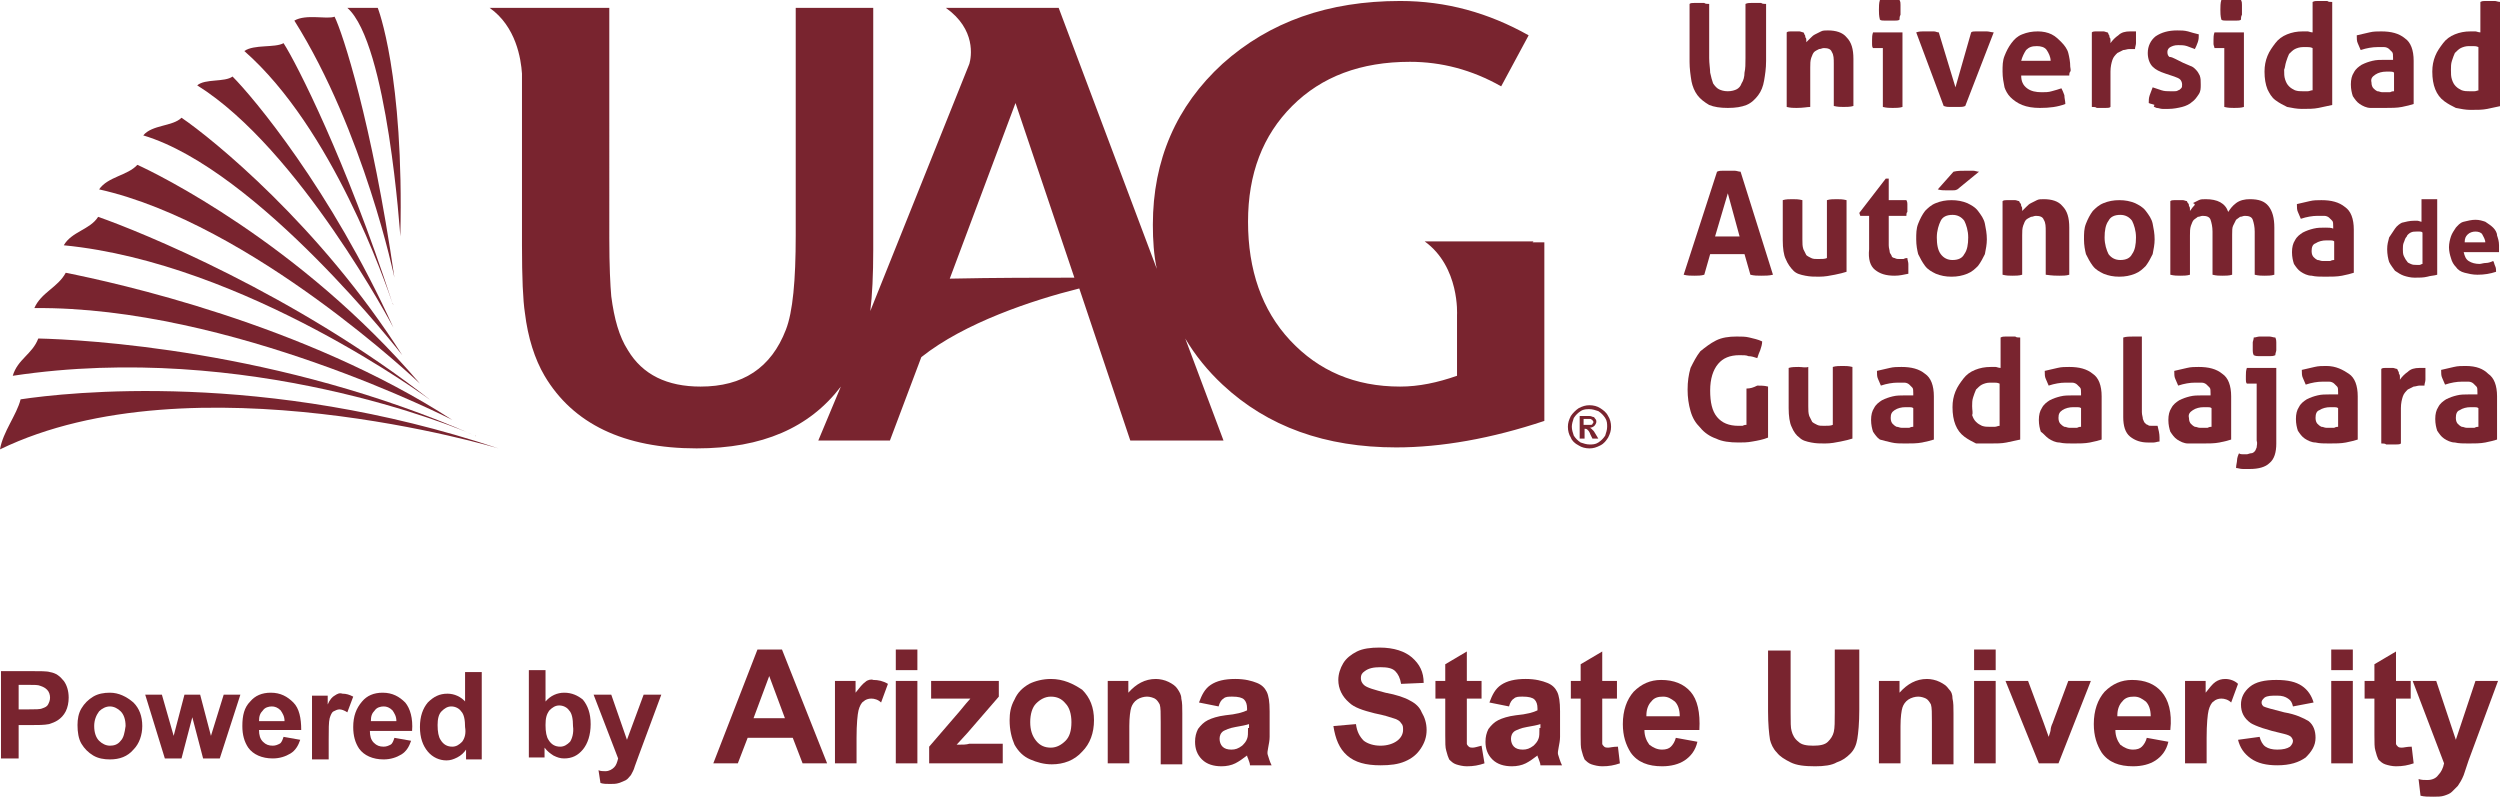 <?xml version="1.0" encoding="utf-8"?>
<!-- Generator: Adobe Illustrator 24.0.0, SVG Export Plug-In . SVG Version: 6.00 Build 0)  -->
<svg version="1.1" id="Capa_1" xmlns="http://www.w3.org/2000/svg" xmlns:xlink="http://www.w3.org/1999/xlink" x="0px" y="0px"
	 viewBox="0 0 254.8 81.2" style="enable-background:new 0 0 254.8 81.2;" xml:space="preserve">
<style type="text/css">
	.st0{fill:#79242F;}
</style>
<g>
	<path class="st0" d="M173,9.7c0.3,0.4,0.7,0.7,1.2,1c0.5,0.2,1.1,0.3,1.9,0.3c0.8,0,1.4-0.1,1.9-0.3c0.5-0.2,0.9-0.6,1.2-1
		c0.3-0.4,0.5-0.9,0.6-1.5c0.1-0.6,0.2-1.2,0.2-2V0.4c-0.2,0-0.4,0-0.5-0.1c-0.2,0-0.4,0-0.5,0c-0.2,0-0.3,0-0.5,0
		c-0.2,0-0.4,0-0.6,0.1v5.5c0,0.6,0,1.1-0.1,1.5c0,0.4-0.1,0.8-0.3,1.1c-0.1,0.3-0.3,0.5-0.5,0.6c-0.2,0.1-0.5,0.2-0.9,0.2
		c-0.4,0-0.7-0.1-0.9-0.2c-0.2-0.1-0.4-0.3-0.6-0.6c-0.1-0.3-0.2-0.6-0.3-1.1c0-0.4-0.1-0.9-0.1-1.5V0.4c-0.2,0-0.4,0-0.5-0.1
		c-0.2,0-0.3,0-0.5,0c-0.2,0-0.4,0-0.5,0c-0.2,0-0.4,0-0.5,0.1v5.9c0,0.7,0.1,1.4,0.2,2C172.5,8.8,172.7,9.3,173,9.7z"/>
	<path class="st0" d="M184.5,10.9v-4c0-0.4,0-0.7,0.1-1c0.1-0.3,0.2-0.5,0.3-0.6c0.1-0.1,0.3-0.2,0.5-0.3c0.2,0,0.3-0.1,0.5-0.1
		c0.4,0,0.7,0.1,0.8,0.4c0.2,0.3,0.2,0.7,0.2,1.2v4.3c0.4,0.1,0.7,0.1,1,0.1c0.3,0,0.7,0,1-0.1V6c0-1-0.2-1.7-0.7-2.2
		c-0.4-0.5-1.1-0.7-1.9-0.7c-0.3,0-0.5,0-0.7,0.1c-0.2,0.1-0.4,0.2-0.6,0.3c-0.2,0.1-0.3,0.2-0.5,0.4c-0.1,0.1-0.3,0.3-0.4,0.4
		c0-0.1,0-0.2,0-0.2c0-0.1,0-0.2-0.1-0.3c0-0.1,0-0.2-0.1-0.3c0-0.1-0.1-0.2-0.1-0.2c-0.1,0-0.3-0.1-0.4-0.1c-0.1,0-0.3,0-0.4,0
		s-0.3,0-0.5,0c-0.1,0-0.3,0-0.4,0.1v7.6c0.4,0.1,0.7,0.1,1,0.1C183.8,11,184.2,10.9,184.5,10.9z"/>
	<path class="st0" d="M192.1,2.1c0.2,0,0.4,0,0.5,0c0.2,0,0.3,0,0.5,0c0.2,0,0.4,0,0.5-0.1c0-0.2,0-0.3,0.1-0.5c0-0.2,0-0.3,0-0.5
		c0-0.2,0-0.3,0-0.5c0-0.2,0-0.3-0.1-0.5c-0.2,0-0.3-0.1-0.5-0.1c-0.2,0-0.4,0-0.5,0c-0.2,0-0.3,0-0.5,0c-0.2,0-0.4,0-0.5,0.1
		c-0.1,0.3-0.1,0.7-0.1,1c0,0.3,0,0.6,0.1,1C191.7,2.1,191.9,2.1,192.1,2.1z"/>
	<path class="st0" d="M190.9,4.9h1v6c0.4,0.1,0.7,0.1,1,0.1c0.3,0,0.7,0,1-0.1V3.3h-3c-0.1,0.3-0.1,0.5-0.1,0.8c0,0.1,0,0.3,0,0.4
		C190.8,4.6,190.8,4.8,190.9,4.9z"/>
	<path class="st0" d="M198.7,10.9c0.2,0,0.4,0,0.5,0c0.1,0,0.3,0,0.5,0c0.2,0,0.4,0,0.6-0.1l2.9-7.5c-0.2,0-0.5-0.1-0.7-0.1
		c-0.2,0-0.4,0-0.5,0c-0.2,0-0.4,0-0.6,0c-0.2,0-0.4,0-0.5,0.1l-1.6,5.6l-1.7-5.6c-0.2,0-0.3-0.1-0.5-0.1c-0.2,0-0.4,0-0.6,0
		c-0.1,0-0.3,0-0.5,0c-0.2,0-0.4,0-0.7,0.1l2.8,7.5C198.4,10.9,198.5,10.9,198.7,10.9z"/>
	<path class="st0" d="M204.9,9.9c0.3,0.3,0.7,0.6,1.2,0.8c0.5,0.2,1.1,0.3,1.8,0.3c1,0,1.8-0.1,2.6-0.4c0-0.3-0.1-0.6-0.1-0.9
		c-0.1-0.3-0.2-0.5-0.3-0.7c-0.3,0.1-0.6,0.2-1,0.3c-0.3,0.1-0.7,0.1-1,0.1c-0.6,0-1.1-0.1-1.5-0.4c-0.4-0.3-0.6-0.7-0.6-1.3h4.9
		c0-0.1,0-0.3,0.1-0.4s0-0.4,0-0.5c0-0.5-0.1-1-0.2-1.4c-0.1-0.4-0.4-0.8-0.7-1.1c-0.3-0.3-0.6-0.6-1-0.8c-0.4-0.2-0.9-0.3-1.4-0.3
		c-0.6,0-1.1,0.1-1.6,0.3c-0.5,0.2-0.8,0.5-1.1,0.9c-0.3,0.4-0.5,0.8-0.7,1.3c-0.2,0.5-0.2,1-0.2,1.6c0,0.6,0.1,1.1,0.2,1.6
		C204.4,9.2,204.6,9.6,204.9,9.9z M206.5,5.1c0.3-0.3,0.6-0.4,1.1-0.4c0.4,0,0.8,0.1,1,0.4c0.2,0.3,0.4,0.7,0.4,1.1h-3
		C206.1,5.8,206.3,5.4,206.5,5.1z"/>
	<path class="st0" d="M214.1,11c0.2,0,0.3,0,0.5,0c0.2,0,0.4,0,0.5-0.1V7.3c0-0.5,0.1-0.9,0.2-1.2c0.1-0.3,0.3-0.5,0.5-0.7
		c0.2-0.1,0.4-0.2,0.6-0.3c0.2,0,0.4-0.1,0.6-0.1c0,0,0.1,0,0.2,0c0.1,0,0.3,0,0.4,0c0-0.2,0.1-0.4,0.1-0.6s0-0.4,0-0.5
		c0-0.1,0-0.3,0-0.4s0-0.2,0-0.3c-0.1,0-0.2,0-0.3,0c-0.1,0-0.2,0-0.3,0c-0.5,0-0.9,0.1-1.2,0.4c-0.3,0.2-0.6,0.5-0.8,0.8
		c0-0.1,0-0.2,0-0.3c0-0.1,0-0.2-0.1-0.3c0-0.1,0-0.2-0.1-0.3c0-0.1-0.1-0.2-0.1-0.2c-0.1,0-0.3-0.1-0.4-0.1c-0.1,0-0.3,0-0.4,0
		c-0.2,0-0.3,0-0.4,0c-0.1,0-0.3,0-0.4,0.1v7.6c0.2,0,0.4,0,0.5,0.1C213.7,11,213.9,11,214.1,11z"/>
	<path class="st0" d="M219.8,11c0.2,0,0.4,0.1,0.6,0.1c0.2,0,0.4,0,0.6,0c0.5,0,1-0.1,1.4-0.2c0.4-0.1,0.8-0.3,1-0.5
		c0.3-0.2,0.5-0.5,0.7-0.8c0.2-0.3,0.2-0.6,0.2-1c0-0.4,0-0.6-0.1-0.9c-0.1-0.2-0.2-0.4-0.4-0.6c-0.2-0.2-0.3-0.3-0.6-0.4
		c-0.2-0.1-0.5-0.2-0.7-0.3L221.7,6c-0.2-0.1-0.4-0.2-0.6-0.2c-0.1-0.1-0.2-0.2-0.2-0.5c0-0.2,0.1-0.4,0.3-0.5
		c0.2-0.1,0.4-0.2,0.8-0.2c0.3,0,0.6,0,0.9,0.1c0.3,0.1,0.5,0.2,0.8,0.3c0.1-0.2,0.2-0.4,0.3-0.7c0.1-0.3,0.1-0.5,0.1-0.8
		c-0.4-0.1-0.8-0.2-1.1-0.3c-0.4-0.1-0.7-0.1-1.1-0.1c-0.9,0-1.6,0.2-2.2,0.6c-0.5,0.4-0.8,1-0.8,1.7c0,0.6,0.2,1.1,0.5,1.4
		c0.3,0.3,0.7,0.5,1.3,0.7l0.9,0.3c0.3,0.1,0.5,0.2,0.6,0.3c0.1,0.1,0.2,0.3,0.2,0.5c0,0.2,0,0.3-0.1,0.4c-0.1,0.1-0.2,0.2-0.3,0.2
		c-0.1,0.1-0.3,0.1-0.4,0.1c-0.2,0-0.3,0-0.4,0c-0.3,0-0.6,0-0.9-0.1c-0.3-0.1-0.6-0.2-0.9-0.3c-0.1,0.3-0.2,0.5-0.3,0.8
		c-0.1,0.3-0.1,0.5-0.1,0.8c0.2,0.1,0.4,0.1,0.6,0.2C219.4,10.9,219.6,10.9,219.8,11z"/>
	<path class="st0" d="M225.7,4.9h1v6c0.4,0.1,0.7,0.1,1,0.1c0.3,0,0.7,0,1-0.1V3.3h-3c-0.1,0.3-0.1,0.5-0.1,0.8c0,0.1,0,0.3,0,0.4
		C225.6,4.6,225.7,4.8,225.7,4.9z"/>
	<path class="st0" d="M226.9,2.1c0.2,0,0.4,0,0.5,0c0.2,0,0.3,0,0.5,0c0.2,0,0.4,0,0.5-0.1c0-0.2,0-0.3,0.1-0.5c0-0.2,0-0.3,0-0.5
		c0-0.2,0-0.3,0-0.5c0-0.2,0-0.3-0.1-0.5c-0.2,0-0.3-0.1-0.5-0.1c-0.2,0-0.4,0-0.5,0c-0.2,0-0.3,0-0.5,0c-0.2,0-0.4,0-0.5,0.1
		c-0.1,0.3-0.1,0.7-0.1,1c0,0.3,0,0.6,0.1,1C226.5,2.1,226.7,2.1,226.9,2.1z"/>
	<path class="st0" d="M231.9,10.2c0.4,0.3,0.8,0.5,1.2,0.7c0.5,0.1,1,0.2,1.5,0.2c0.7,0,1.2,0,1.7-0.1c0.5-0.1,0.9-0.2,1.4-0.3V0.2
		c-0.2,0-0.4,0-0.5-0.1c-0.2,0-0.3,0-0.5,0s-0.3,0-0.5,0c-0.2,0-0.3,0-0.5,0.1v3.1c-0.2,0-0.4-0.1-0.5-0.1c-0.2,0-0.4,0-0.5,0
		c-0.6,0-1.1,0.1-1.6,0.3c-0.5,0.2-0.9,0.5-1.2,0.9c-0.3,0.4-0.6,0.8-0.8,1.3c-0.2,0.5-0.3,1-0.3,1.6c0,0.7,0.1,1.3,0.3,1.8
		C231.3,9.5,231.5,9.9,231.9,10.2z M233,6.3c0.1-0.3,0.2-0.6,0.3-0.8c0.2-0.2,0.4-0.4,0.6-0.5c0.2-0.1,0.5-0.2,0.8-0.2
		c0.2,0,0.3,0,0.5,0c0.1,0,0.3,0,0.5,0.1v4.3c-0.2,0-0.3,0.1-0.5,0.1c-0.1,0-0.3,0-0.5,0c-0.3,0-0.5,0-0.8-0.1
		c-0.2-0.1-0.4-0.2-0.6-0.4c-0.2-0.2-0.3-0.4-0.4-0.7c-0.1-0.3-0.1-0.6-0.1-1C232.9,6.9,232.9,6.6,233,6.3z"/>
	<path class="st0" d="M243.1,11c0.6,0,1.2,0,1.7-0.1c0.5-0.1,0.9-0.2,1.2-0.3V6.2c0-1.1-0.3-1.9-0.9-2.3c-0.6-0.5-1.4-0.7-2.4-0.7
		c-0.4,0-0.8,0-1.2,0.1c-0.4,0.1-0.9,0.2-1.3,0.3c0,0.3,0,0.6,0.1,0.8c0.1,0.2,0.2,0.5,0.3,0.7c0.6-0.2,1.2-0.3,1.7-0.3
		c0.2,0,0.5,0,0.7,0c0.2,0,0.4,0.1,0.5,0.2c0.1,0.1,0.2,0.2,0.3,0.3c0.1,0.1,0.1,0.3,0.1,0.6v0.2c-0.3,0-0.7,0-0.9,0
		c-0.4,0-0.8,0-1.2,0.1c-0.4,0.1-0.7,0.2-1.1,0.4c-0.3,0.2-0.6,0.4-0.8,0.8c-0.2,0.3-0.3,0.7-0.3,1.2c0,0.5,0.1,0.9,0.2,1.2
		c0.2,0.3,0.4,0.6,0.7,0.8c0.3,0.2,0.7,0.4,1.1,0.4C242.1,11,242.6,11,243.1,11z M242.1,7.6c0.3-0.2,0.7-0.3,1.1-0.3
		c0.1,0,0.2,0,0.4,0c0.1,0,0.3,0,0.4,0.1v1.9c-0.1,0-0.2,0-0.4,0.1c-0.1,0-0.3,0-0.4,0c-0.1,0-0.3,0-0.4,0c-0.2,0-0.3-0.1-0.5-0.1
		c-0.2-0.1-0.3-0.2-0.4-0.3c-0.1-0.1-0.2-0.3-0.2-0.6C241.6,8,241.8,7.8,242.1,7.6z"/>
	<path class="st0" d="M254.3,0.1c-0.2,0-0.3,0-0.5,0s-0.3,0-0.5,0c-0.2,0-0.3,0-0.5,0.1v3.1c-0.2,0-0.4-0.1-0.5-0.1
		c-0.2,0-0.4,0-0.5,0c-0.6,0-1.1,0.1-1.6,0.3c-0.5,0.2-0.9,0.5-1.2,0.9c-0.3,0.4-0.6,0.8-0.8,1.3c-0.2,0.5-0.3,1-0.3,1.6
		c0,0.7,0.1,1.3,0.3,1.8c0.2,0.5,0.5,0.9,0.9,1.2c0.4,0.3,0.8,0.5,1.2,0.7c0.5,0.1,1,0.2,1.5,0.2c0.7,0,1.2,0,1.7-0.1
		c0.5-0.1,0.9-0.2,1.4-0.3V0.2C254.6,0.2,254.4,0.1,254.3,0.1z M252.7,9.2c-0.2,0-0.3,0.1-0.5,0.1c-0.1,0-0.3,0-0.5,0
		c-0.3,0-0.5,0-0.8-0.1c-0.2-0.1-0.4-0.2-0.6-0.4c-0.2-0.2-0.3-0.4-0.4-0.7c-0.1-0.3-0.1-0.6-0.1-1c0-0.3,0-0.6,0.1-0.9
		c0.1-0.3,0.2-0.6,0.3-0.8c0.2-0.2,0.4-0.4,0.6-0.5c0.2-0.1,0.5-0.2,0.8-0.2c0.2,0,0.3,0,0.5,0c0.1,0,0.3,0,0.5,0.1V9.2z"/>
	<path class="st0" d="M178,39.6v3.7c-0.1,0-0.2,0-0.4,0.1c-0.1,0-0.3,0-0.4,0c-1,0-1.7-0.3-2.2-0.9c-0.5-0.6-0.7-1.5-0.7-2.7
		c0-1.2,0.3-2.1,0.8-2.7c0.5-0.6,1.2-0.9,2.2-0.9c0.4,0,0.7,0,0.9,0.1c0.3,0,0.6,0.1,0.9,0.2c0.1-0.3,0.2-0.6,0.3-0.8
		c0.1-0.3,0.2-0.6,0.2-0.9c-0.4-0.2-0.9-0.3-1.3-0.4c-0.4-0.1-0.8-0.1-1.3-0.1c-0.8,0-1.5,0.1-2.1,0.4c-0.6,0.3-1.1,0.7-1.6,1.1
		c-0.4,0.5-0.7,1.1-1,1.7c-0.2,0.7-0.3,1.4-0.3,2.2c0,0.8,0.1,1.5,0.3,2.2c0.2,0.7,0.5,1.2,1,1.7c0.4,0.5,1,0.9,1.6,1.1
		c0.6,0.3,1.4,0.4,2.3,0.4c0.4,0,0.9,0,1.4-0.1c0.6-0.1,1.1-0.2,1.6-0.4v-5.2c-0.4-0.1-0.7-0.1-1.1-0.1
		C178.7,39.5,178.4,39.6,178,39.6z"/>
	<path class="st0" d="M183.3,37.4c-0.3,0-0.7,0-1,0.1v4.1c0,0.8,0.1,1.5,0.3,1.9c0.2,0.5,0.5,0.9,0.8,1.1c0.3,0.3,0.7,0.4,1.2,0.5
		c0.5,0.1,0.9,0.1,1.4,0.1c0.6,0,1.1-0.1,1.6-0.2c0.5-0.1,0.9-0.2,1.2-0.3v-7.3c-0.4-0.1-0.7-0.1-1-0.1c-0.3,0-0.7,0-1,0.1v5.9
		c-0.2,0.1-0.5,0.1-0.9,0.1c-0.3,0-0.5,0-0.7-0.1c-0.2-0.1-0.4-0.2-0.5-0.3c-0.1-0.2-0.2-0.4-0.3-0.6c-0.1-0.3-0.1-0.6-0.1-1v-4
		C184,37.5,183.7,37.4,183.3,37.4z"/>
	<path class="st0" d="M192.8,45.1c0.4,0.1,0.9,0.1,1.4,0.1c0.6,0,1.2,0,1.7-0.1c0.5-0.1,0.9-0.2,1.2-0.3v-4.4c0-1.1-0.3-1.9-0.9-2.3
		c-0.6-0.5-1.4-0.7-2.4-0.7c-0.4,0-0.8,0-1.2,0.1s-0.9,0.2-1.3,0.3c0,0.3,0,0.6,0.1,0.8c0.1,0.2,0.2,0.5,0.3,0.7
		c0.6-0.2,1.2-0.3,1.7-0.3c0.2,0,0.5,0,0.7,0c0.2,0,0.4,0.1,0.5,0.2c0.1,0.1,0.2,0.2,0.3,0.3c0.1,0.1,0.1,0.3,0.1,0.6v0.2
		c-0.3,0-0.7,0-0.9,0c-0.4,0-0.8,0-1.2,0.1c-0.4,0.1-0.7,0.2-1.1,0.4c-0.3,0.2-0.6,0.4-0.8,0.8c-0.2,0.3-0.3,0.7-0.3,1.2
		c0,0.5,0.1,0.9,0.2,1.2c0.2,0.3,0.4,0.6,0.7,0.8C192,44.9,192.3,45,192.8,45.1z M193.1,41.8c0.3-0.2,0.7-0.3,1.1-0.3
		c0.1,0,0.2,0,0.4,0c0.1,0,0.3,0,0.4,0.1v1.9c-0.1,0-0.2,0-0.4,0.1c-0.1,0-0.3,0-0.4,0c-0.1,0-0.3,0-0.4,0c-0.2,0-0.3-0.1-0.5-0.1
		c-0.2-0.1-0.3-0.2-0.4-0.3s-0.2-0.3-0.2-0.6C192.7,42.2,192.8,42,193.1,41.8z"/>
	<path class="st0" d="M202.8,45.2c0.7,0,1.2,0,1.7-0.1c0.5-0.1,0.9-0.2,1.4-0.3V34.4c-0.2,0-0.4,0-0.5-0.1c-0.2,0-0.3,0-0.5,0
		s-0.3,0-0.5,0c-0.2,0-0.3,0-0.5,0.1v3.1c-0.2,0-0.4-0.1-0.5-0.1c-0.2,0-0.4,0-0.5,0c-0.6,0-1.1,0.1-1.6,0.3
		c-0.5,0.2-0.9,0.5-1.2,0.9c-0.3,0.4-0.6,0.8-0.8,1.3c-0.2,0.5-0.3,1-0.3,1.6c0,0.7,0.1,1.3,0.3,1.8c0.2,0.5,0.5,0.9,0.9,1.2
		c0.4,0.3,0.8,0.5,1.2,0.7C201.8,45.2,202.3,45.2,202.8,45.2z M201,41.4c0-0.3,0-0.6,0.1-0.9c0.1-0.3,0.2-0.6,0.3-0.8
		c0.2-0.2,0.4-0.4,0.6-0.5c0.2-0.1,0.5-0.2,0.8-0.2c0.2,0,0.3,0,0.5,0c0.1,0,0.3,0,0.5,0.1v4.3c-0.2,0-0.3,0.1-0.5,0.1s-0.3,0-0.5,0
		c-0.3,0-0.5,0-0.8-0.1c-0.2-0.1-0.4-0.2-0.6-0.4c-0.2-0.2-0.3-0.4-0.4-0.7C201.1,42.1,201,41.8,201,41.4z"/>
	<path class="st0" d="M208.8,44.7c0.3,0.2,0.7,0.4,1.1,0.4c0.4,0.1,0.9,0.1,1.4,0.1c0.6,0,1.2,0,1.7-0.1c0.5-0.1,0.9-0.2,1.2-0.3
		v-4.4c0-1.1-0.3-1.9-0.9-2.3c-0.6-0.5-1.4-0.7-2.4-0.7c-0.4,0-0.8,0-1.2,0.1c-0.4,0.1-0.9,0.2-1.3,0.3c0,0.3,0,0.6,0.1,0.8
		c0.1,0.2,0.2,0.5,0.3,0.7c0.6-0.2,1.2-0.3,1.7-0.3c0.2,0,0.5,0,0.7,0c0.2,0,0.4,0.1,0.5,0.2c0.1,0.1,0.2,0.2,0.3,0.3
		c0.1,0.1,0.1,0.3,0.1,0.6v0.2c-0.3,0-0.7,0-0.9,0c-0.4,0-0.8,0-1.2,0.1c-0.4,0.1-0.7,0.2-1.1,0.4c-0.3,0.2-0.6,0.4-0.8,0.8
		c-0.2,0.3-0.3,0.7-0.3,1.2c0,0.5,0.1,0.9,0.2,1.2C208.3,44.2,208.5,44.5,208.8,44.7z M210.2,41.8c0.3-0.2,0.7-0.3,1.1-0.3
		c0.1,0,0.2,0,0.4,0c0.1,0,0.3,0,0.4,0.1v1.9c-0.1,0-0.2,0-0.4,0.1c-0.1,0-0.3,0-0.4,0c-0.1,0-0.3,0-0.4,0c-0.2,0-0.3-0.1-0.5-0.1
		c-0.2-0.1-0.3-0.2-0.4-0.3s-0.2-0.3-0.2-0.6C209.8,42.2,209.9,42,210.2,41.8z"/>
	<path class="st0" d="M217.4,34.3c-0.3,0-0.7,0-1,0.1v8.1c0,0.9,0.2,1.6,0.7,2c0.5,0.4,1.1,0.6,1.8,0.6c0.2,0,0.4,0,0.6,0
		c0.2,0,0.4-0.1,0.6-0.1c0-0.1,0-0.1,0-0.2c0-0.1,0-0.1,0-0.2c0-0.4-0.1-0.8-0.2-1.2c-0.1,0-0.2,0-0.3,0c-0.1,0-0.2,0-0.3,0
		c-0.2,0-0.3,0-0.4-0.1c-0.1,0-0.2-0.1-0.3-0.2c-0.1-0.1-0.1-0.2-0.2-0.4c0-0.2-0.1-0.4-0.1-0.7v-7.7
		C218,34.3,217.7,34.3,217.4,34.3z"/>
	<path class="st0" d="M224.5,45.2c0.6,0,1.2,0,1.7-0.1c0.5-0.1,0.9-0.2,1.2-0.3v-4.4c0-1.1-0.3-1.9-0.9-2.3
		c-0.6-0.5-1.4-0.7-2.4-0.7c-0.4,0-0.8,0-1.2,0.1c-0.4,0.1-0.9,0.2-1.3,0.3c0,0.3,0,0.6,0.1,0.8c0.1,0.2,0.2,0.5,0.3,0.7
		c0.6-0.2,1.2-0.3,1.7-0.3c0.2,0,0.5,0,0.7,0c0.2,0,0.4,0.1,0.5,0.2c0.1,0.1,0.2,0.2,0.3,0.3c0.1,0.1,0.1,0.3,0.1,0.6v0.2
		c-0.3,0-0.7,0-0.9,0c-0.4,0-0.8,0-1.2,0.1c-0.4,0.1-0.7,0.2-1.1,0.4c-0.3,0.2-0.6,0.4-0.8,0.8c-0.2,0.3-0.3,0.7-0.3,1.2
		c0,0.5,0.1,0.9,0.2,1.2c0.2,0.3,0.4,0.6,0.7,0.8c0.3,0.2,0.7,0.4,1.1,0.4C223.5,45.2,224,45.2,224.5,45.2z M223.5,41.8
		c0.3-0.2,0.7-0.3,1.1-0.3c0.1,0,0.2,0,0.4,0c0.1,0,0.3,0,0.4,0.1v1.9c-0.1,0-0.2,0-0.4,0.1c-0.1,0-0.3,0-0.4,0c-0.1,0-0.3,0-0.4,0
		c-0.2,0-0.3-0.1-0.5-0.1c-0.2-0.1-0.3-0.2-0.4-0.3s-0.2-0.3-0.2-0.6C223,42.2,223.2,42,223.5,41.8z"/>
	<path class="st0" d="M230,45.6c-0.1,0.2-0.1,0.3-0.2,0.4c-0.1,0.1-0.2,0.2-0.4,0.2c-0.1,0-0.3,0.1-0.4,0.1c-0.1,0-0.3,0-0.4,0
		c-0.1,0-0.3,0-0.4-0.1c-0.1,0.2-0.2,0.5-0.2,0.7c0,0.2-0.1,0.5-0.1,0.8c0.2,0,0.4,0.1,0.7,0.1c0.3,0,0.5,0,0.7,0
		c0.9,0,1.6-0.2,2-0.6c0.5-0.4,0.7-1.1,0.7-2v-7.7h-3c-0.1,0.3-0.1,0.5-0.1,0.8c0,0.1,0,0.3,0,0.4c0,0.1,0,0.3,0.1,0.4h1v5.8
		C230.1,45.2,230,45.4,230,45.6z"/>
	<path class="st0" d="M230.3,36.3c0.2,0,0.4,0,0.5,0c0.1,0,0.3,0,0.5,0c0.2,0,0.4,0,0.6-0.1c0-0.2,0.1-0.4,0.1-0.5
		c0-0.1,0-0.3,0-0.4c0-0.2,0-0.3,0-0.4c0-0.1,0-0.3-0.1-0.5c-0.2,0-0.4-0.1-0.6-0.1c-0.2,0-0.4,0-0.5,0c-0.1,0-0.3,0-0.5,0
		c-0.2,0-0.4,0.1-0.6,0.1c0,0.2-0.1,0.4-0.1,0.5c0,0.1,0,0.3,0,0.4c0,0.1,0,0.3,0,0.4c0,0.1,0,0.3,0.1,0.5
		C229.9,36.3,230.1,36.3,230.3,36.3z"/>
	<path class="st0" d="M237.1,37.3c-0.4,0-0.8,0-1.2,0.1c-0.4,0.1-0.9,0.2-1.3,0.3c0,0.3,0,0.6,0.1,0.8c0.1,0.2,0.2,0.5,0.3,0.7
		c0.6-0.2,1.2-0.3,1.7-0.3c0.2,0,0.5,0,0.7,0s0.4,0.1,0.5,0.2c0.1,0.1,0.2,0.2,0.3,0.3c0.1,0.1,0.1,0.3,0.1,0.6v0.2
		c-0.3,0-0.7,0-0.9,0c-0.4,0-0.8,0-1.2,0.1c-0.4,0.1-0.7,0.2-1.1,0.4c-0.3,0.2-0.6,0.4-0.8,0.8c-0.2,0.3-0.3,0.7-0.3,1.2
		c0,0.5,0.1,0.9,0.2,1.2c0.2,0.3,0.4,0.6,0.7,0.8c0.3,0.2,0.7,0.4,1.1,0.4c0.4,0.1,0.9,0.1,1.4,0.1c0.6,0,1.2,0,1.7-0.1
		c0.5-0.1,0.9-0.2,1.2-0.3v-4.4c0-1.1-0.3-1.9-0.9-2.3S238.1,37.3,237.1,37.3z M238.3,43.5c-0.1,0-0.2,0-0.4,0.1c-0.1,0-0.3,0-0.4,0
		c-0.1,0-0.3,0-0.4,0c-0.2,0-0.3-0.1-0.5-0.1c-0.2-0.1-0.3-0.2-0.4-0.3c-0.1-0.1-0.2-0.3-0.2-0.6c0-0.4,0.1-0.7,0.4-0.8
		c0.3-0.2,0.7-0.3,1.1-0.3c0.1,0,0.2,0,0.4,0c0.1,0,0.3,0,0.4,0.1V43.5z"/>
	<path class="st0" d="M246.7,39.3c0.1,0,0.3,0,0.4,0c0-0.2,0.1-0.4,0.1-0.6c0-0.2,0-0.4,0-0.5c0-0.1,0-0.3,0-0.4c0-0.1,0-0.2,0-0.3
		c-0.1,0-0.2,0-0.3,0c-0.1,0-0.2,0-0.3,0c-0.5,0-0.9,0.1-1.2,0.4c-0.3,0.2-0.6,0.5-0.8,0.8c0-0.1,0-0.2,0-0.3c0-0.1,0-0.2-0.1-0.3
		c0-0.1,0-0.2-0.1-0.3c0-0.1-0.1-0.2-0.1-0.2c-0.1,0-0.3-0.1-0.4-0.1c-0.1,0-0.3,0-0.4,0c-0.2,0-0.3,0-0.4,0c-0.1,0-0.3,0-0.4,0.1
		v7.6c0.2,0,0.4,0,0.5,0.1c0.2,0,0.3,0,0.5,0s0.3,0,0.5,0c0.2,0,0.4,0,0.5-0.1v-3.6c0-0.5,0.1-0.9,0.2-1.2c0.1-0.3,0.3-0.5,0.5-0.7
		c0.2-0.1,0.4-0.2,0.6-0.3c0.2,0,0.4-0.1,0.6-0.1C246.5,39.3,246.6,39.3,246.7,39.3z"/>
	<path class="st0" d="M251.3,37.3c-0.4,0-0.8,0-1.2,0.1c-0.4,0.1-0.9,0.2-1.3,0.3c0,0.3,0,0.6,0.1,0.8c0.1,0.2,0.2,0.5,0.3,0.7
		c0.6-0.2,1.2-0.3,1.7-0.3c0.2,0,0.5,0,0.7,0c0.2,0,0.4,0.1,0.5,0.2c0.1,0.1,0.2,0.2,0.3,0.3c0.1,0.1,0.1,0.3,0.1,0.6v0.2
		c-0.3,0-0.7,0-0.9,0c-0.4,0-0.8,0-1.2,0.1c-0.4,0.1-0.7,0.2-1.1,0.4c-0.3,0.2-0.6,0.4-0.8,0.8c-0.2,0.3-0.3,0.7-0.3,1.2
		c0,0.5,0.1,0.9,0.2,1.2c0.2,0.3,0.4,0.6,0.7,0.8c0.3,0.2,0.7,0.4,1.1,0.4c0.4,0.1,0.9,0.1,1.4,0.1c0.6,0,1.2,0,1.7-0.1
		s0.9-0.2,1.2-0.3v-4.4c0-1.1-0.3-1.9-0.9-2.3C253.1,37.6,252.4,37.3,251.3,37.3z M252.6,43.5c-0.1,0-0.2,0-0.4,0.1
		c-0.1,0-0.3,0-0.4,0c-0.1,0-0.3,0-0.4,0c-0.2,0-0.3-0.1-0.5-0.1c-0.2-0.1-0.3-0.2-0.4-0.3c-0.1-0.1-0.2-0.3-0.2-0.6
		c0-0.4,0.1-0.7,0.4-0.8c0.3-0.2,0.7-0.3,1.1-0.3c0.1,0,0.2,0,0.4,0c0.1,0,0.3,0,0.4,0.1V43.5z"/>
	<path class="st0" d="M173.7,28l0.6-2.1h3.5l0.6,2.1c0.4,0.1,0.7,0.1,1.1,0.1c0.4,0,0.8,0,1.2-0.1l-3.3-10.5c-0.2,0-0.4-0.1-0.6-0.1
		c-0.2,0-0.4,0-0.6,0c-0.2,0-0.4,0-0.6,0c-0.2,0-0.4,0-0.6,0.1L171.6,28c0.4,0.1,0.7,0.1,1.1,0.1C173,28.1,173.4,28.1,173.7,28z
		 M176.1,19.7l1.2,4.4h-2.5L176.1,19.7z"/>
	<path class="st0" d="M182.8,27.6c0.3,0.3,0.7,0.4,1.2,0.5c0.5,0.1,0.9,0.1,1.4,0.1c0.6,0,1.1-0.1,1.6-0.2c0.5-0.1,0.9-0.2,1.2-0.3
		v-7.3c-0.4-0.1-0.7-0.1-1-0.1c-0.3,0-0.7,0-1,0.1v5.9c-0.2,0.1-0.5,0.1-0.9,0.1c-0.3,0-0.5,0-0.7-0.1c-0.2-0.1-0.4-0.2-0.5-0.3
		c-0.1-0.2-0.2-0.4-0.3-0.6c-0.1-0.3-0.1-0.6-0.1-1v-4c-0.4-0.1-0.7-0.1-1-0.1c-0.3,0-0.7,0-1,0.1v4.1c0,0.8,0.1,1.5,0.3,1.9
		C182.2,26.9,182.5,27.3,182.8,27.6z"/>
	<path class="st0" d="M191.1,27.5c0.5,0.4,1.1,0.6,2,0.6c0.5,0,0.9-0.1,1.4-0.2c0-0.1,0-0.1,0-0.2c0-0.1,0-0.2,0-0.3
		c0-0.2,0-0.3,0-0.5c0-0.2-0.1-0.4-0.1-0.6c-0.1,0-0.2,0-0.4,0.1c-0.1,0-0.3,0-0.4,0c-0.2,0-0.3,0-0.5-0.1c-0.1,0-0.3-0.1-0.3-0.2
		s-0.2-0.3-0.2-0.4c0-0.2-0.1-0.4-0.1-0.7v-3h1.8c0-0.2,0-0.3,0.1-0.4c0-0.1,0-0.3,0-0.4c0-0.1,0-0.2,0-0.4c0-0.1,0-0.2-0.1-0.4
		h-1.8v-2.2h-0.3l-2.7,3.5l0.1,0.3h0.9v3.4C190.4,26.4,190.6,27.1,191.1,27.5z"/>
	<path class="st0" d="M196.2,27.1c0.3,0.4,0.7,0.6,1.1,0.8c0.5,0.2,1,0.3,1.6,0.3c0.6,0,1.1-0.1,1.6-0.3c0.5-0.2,0.8-0.5,1.1-0.8
		c0.3-0.4,0.5-0.8,0.7-1.2c0.1-0.5,0.2-1,0.2-1.5c0-0.6-0.1-1.1-0.2-1.6c-0.1-0.5-0.4-0.9-0.7-1.3c-0.3-0.4-0.7-0.6-1.1-0.8
		c-0.5-0.2-1-0.3-1.6-0.3c-0.6,0-1.1,0.1-1.6,0.3c-0.5,0.2-0.8,0.5-1.1,0.8c-0.3,0.4-0.5,0.8-0.7,1.3s-0.2,1-0.2,1.6
		c0,0.6,0.1,1.1,0.2,1.5C195.7,26.3,195.9,26.7,196.2,27.1z M197.8,22.5c0.2-0.4,0.6-0.6,1.2-0.6c0.5,0,0.9,0.2,1.2,0.6
		c0.2,0.4,0.4,1,0.4,1.7s-0.1,1.3-0.4,1.7c-0.2,0.4-0.6,0.6-1.2,0.6c-0.5,0-0.9-0.2-1.2-0.6s-0.4-1-0.4-1.7S197.6,22.9,197.8,22.5z"
		/>
	<path class="st0" d="M199.1,17.5l-1.6,1.8c0.3,0.1,0.6,0.1,0.9,0.1c0.2,0,0.4,0,0.6,0c0.2,0,0.3,0,0.5-0.1l2.2-1.8
		c-0.2,0-0.4-0.1-0.6-0.1s-0.4,0-0.7,0C199.9,17.4,199.5,17.4,199.1,17.5z"/>
	<path class="st0" d="M209.9,28.1c0.3,0,0.7,0,1-0.1v-4.8c0-1-0.2-1.7-0.7-2.2c-0.4-0.5-1.1-0.7-1.9-0.7c-0.3,0-0.5,0-0.7,0.1
		c-0.2,0.1-0.4,0.2-0.6,0.3c-0.2,0.1-0.3,0.2-0.5,0.4c-0.1,0.1-0.3,0.3-0.4,0.4c0-0.1,0-0.2,0-0.2c0-0.1,0-0.2-0.1-0.3
		c0-0.1,0-0.2-0.1-0.3s-0.1-0.2-0.1-0.2c-0.1,0-0.3-0.1-0.4-0.1s-0.3,0-0.4,0c-0.2,0-0.3,0-0.5,0c-0.1,0-0.3,0-0.4,0.1V28
		c0.4,0.1,0.7,0.1,1,0.1c0.3,0,0.7,0,1-0.1v-4c0-0.4,0-0.7,0.1-1c0.1-0.3,0.2-0.5,0.3-0.6c0.1-0.1,0.3-0.2,0.5-0.3
		c0.2,0,0.3-0.1,0.5-0.1c0.4,0,0.7,0.1,0.8,0.4c0.2,0.3,0.2,0.7,0.2,1.2V28C209.2,28.1,209.6,28.1,209.9,28.1z"/>
	<path class="st0" d="M213.3,27.1c0.3,0.4,0.7,0.6,1.1,0.8c0.5,0.2,1,0.3,1.6,0.3c0.6,0,1.1-0.1,1.6-0.3c0.5-0.2,0.8-0.5,1.1-0.8
		c0.3-0.4,0.5-0.8,0.7-1.2c0.1-0.5,0.2-1,0.2-1.5c0-0.6-0.1-1.1-0.2-1.6c-0.1-0.5-0.4-0.9-0.7-1.3c-0.3-0.4-0.7-0.6-1.1-0.8
		c-0.5-0.2-1-0.3-1.6-0.3c-0.6,0-1.1,0.1-1.6,0.3c-0.5,0.2-0.8,0.5-1.1,0.8c-0.3,0.4-0.5,0.8-0.7,1.3c-0.2,0.5-0.2,1-0.2,1.6
		c0,0.6,0.1,1.1,0.2,1.5C212.8,26.3,213,26.7,213.3,27.1z M214.9,22.5c0.2-0.4,0.6-0.6,1.2-0.6c0.5,0,0.9,0.2,1.2,0.6
		c0.2,0.4,0.4,1,0.4,1.7s-0.1,1.3-0.4,1.7c-0.2,0.4-0.6,0.6-1.2,0.6c-0.5,0-0.9-0.2-1.2-0.6c-0.2-0.4-0.4-1-0.4-1.7
		S214.6,22.9,214.9,22.5z"/>
	<path class="st0" d="M223.5,21.1c-0.1,0.1-0.2,0.3-0.3,0.4c0-0.1,0-0.2,0-0.2c0-0.1,0-0.2-0.1-0.3c0-0.1,0-0.2-0.1-0.3
		s-0.1-0.2-0.1-0.2c-0.1,0-0.3-0.1-0.4-0.1s-0.3,0-0.4,0c-0.2,0-0.3,0-0.5,0c-0.1,0-0.3,0-0.4,0.1V28c0.4,0.1,0.7,0.1,1,0.1
		c0.3,0,0.7,0,1-0.1v-4c0-0.4,0-0.7,0.1-1c0.1-0.3,0.2-0.5,0.3-0.6c0.1-0.1,0.3-0.2,0.4-0.3c0.2,0,0.3-0.1,0.5-0.1
		c0.4,0,0.7,0.1,0.8,0.4c0.1,0.3,0.2,0.7,0.2,1.2V28c0.4,0.1,0.7,0.1,1,0.1c0.3,0,0.7,0,1-0.1v-4.1c0-0.4,0-0.7,0.1-0.9
		c0.1-0.2,0.2-0.4,0.3-0.6c0.1-0.1,0.3-0.2,0.4-0.3c0.2,0,0.3-0.1,0.5-0.1c0.4,0,0.7,0.1,0.8,0.4c0.1,0.3,0.2,0.7,0.2,1.2V28
		c0.4,0.1,0.7,0.1,1,0.1c0.3,0,0.7,0,1-0.1v-4.8c0-1-0.2-1.7-0.6-2.2c-0.4-0.5-1-0.7-1.9-0.7c-0.5,0-1,0.1-1.4,0.4
		c-0.4,0.3-0.6,0.6-0.8,0.9c-0.3-0.9-1.1-1.3-2.3-1.3c-0.3,0-0.5,0-0.7,0.1c-0.2,0.1-0.4,0.2-0.6,0.3
		C223.8,20.8,223.7,20.9,223.5,21.1z"/>
	<path class="st0" d="M237,23.2c-0.4,0-0.8,0-1.2,0.1c-0.4,0.1-0.7,0.2-1.1,0.4c-0.3,0.2-0.6,0.4-0.8,0.8c-0.2,0.3-0.3,0.7-0.3,1.2
		c0,0.5,0.1,0.9,0.2,1.2c0.2,0.3,0.4,0.6,0.7,0.8c0.3,0.2,0.7,0.4,1.1,0.4c0.4,0.1,0.9,0.1,1.4,0.1c0.6,0,1.2,0,1.7-0.1
		c0.5-0.1,0.9-0.2,1.2-0.3v-4.4c0-1.1-0.3-1.9-0.9-2.3c-0.6-0.5-1.4-0.7-2.4-0.7c-0.4,0-0.8,0-1.2,0.1c-0.4,0.1-0.9,0.2-1.3,0.3
		c0,0.3,0,0.6,0.1,0.8c0.1,0.2,0.2,0.5,0.3,0.7c0.6-0.2,1.2-0.3,1.7-0.3c0.2,0,0.5,0,0.7,0c0.2,0,0.4,0.1,0.5,0.2
		c0.1,0.1,0.2,0.2,0.3,0.3c0.1,0.1,0.1,0.3,0.1,0.6v0.2C237.6,23.2,237.3,23.2,237,23.2z M237.9,26.5c-0.1,0-0.2,0-0.4,0.1
		c-0.1,0-0.3,0-0.4,0c-0.1,0-0.3,0-0.4,0c-0.2,0-0.3-0.1-0.5-0.1c-0.2-0.1-0.3-0.2-0.4-0.3c-0.1-0.1-0.2-0.3-0.2-0.6
		c0-0.4,0.1-0.7,0.4-0.8c0.3-0.2,0.7-0.3,1.1-0.3c0.1,0,0.2,0,0.4,0c0.1,0,0.3,0,0.4,0.1V26.5z"/>
	<path class="st0" d="M244.1,23.3c-0.2,0.3-0.4,0.6-0.6,0.9c-0.1,0.4-0.2,0.7-0.2,1.2c0,0.5,0.1,1,0.2,1.3c0.2,0.4,0.4,0.6,0.6,0.9
		c0.3,0.2,0.6,0.4,0.9,0.5c0.3,0.1,0.7,0.2,1.1,0.2c0.5,0,0.9,0,1.3-0.1c0.3-0.1,0.7-0.1,1-0.2v-7.7c-0.1,0-0.3,0-0.4,0
		c-0.1,0-0.3,0-0.4,0s-0.2,0-0.4,0c-0.1,0-0.3,0-0.4,0v2.3c-0.1,0-0.3-0.1-0.4-0.1c-0.1,0-0.3,0-0.4,0c-0.4,0-0.8,0.1-1.2,0.2
		C244.6,22.8,244.3,23,244.1,23.3z M245.7,23.7c0.2-0.1,0.4-0.1,0.6-0.1c0.1,0,0.2,0,0.3,0c0.1,0,0.2,0,0.3,0.1v3.2
		c-0.1,0-0.2,0.1-0.3,0.1c-0.1,0-0.2,0-0.3,0c-0.2,0-0.4,0-0.6-0.1c-0.2-0.1-0.3-0.1-0.4-0.3c-0.1-0.1-0.2-0.3-0.3-0.5
		c-0.1-0.2-0.1-0.5-0.1-0.7c0-0.2,0-0.5,0.1-0.7c0.1-0.2,0.1-0.4,0.3-0.6C245.3,24,245.5,23.8,245.7,23.7z"/>
	<path class="st0" d="M254.1,23.2c-0.2-0.2-0.5-0.4-0.8-0.6c-0.3-0.1-0.6-0.2-1-0.2c-0.4,0-0.8,0.1-1.2,0.2s-0.6,0.4-0.8,0.6
		c-0.2,0.3-0.4,0.6-0.5,0.9s-0.2,0.7-0.2,1.1c0,0.4,0.1,0.8,0.2,1.1c0.1,0.4,0.3,0.7,0.5,0.9c0.2,0.3,0.5,0.5,0.9,0.6
		c0.4,0.1,0.8,0.2,1.3,0.2c0.7,0,1.3-0.1,1.9-0.3c0-0.2,0-0.4-0.1-0.6c-0.1-0.2-0.1-0.4-0.2-0.5c-0.2,0.1-0.5,0.2-0.7,0.2
		c-0.3,0-0.5,0.1-0.7,0.1c-0.4,0-0.8-0.1-1.1-0.3s-0.4-0.5-0.5-0.9h3.6c0-0.1,0-0.2,0-0.3c0-0.1,0-0.3,0-0.4c0-0.4-0.1-0.7-0.2-1
		C254.5,23.7,254.3,23.4,254.1,23.2z M251.2,24.7c0-0.4,0.1-0.6,0.3-0.8c0.2-0.2,0.5-0.3,0.8-0.3c0.3,0,0.6,0.1,0.7,0.3
		s0.3,0.5,0.3,0.8H251.2z"/>
	<path class="st0" d="M160.9,45.4c0.3,0.2,0.7,0.3,1.1,0.3c0.4,0,0.7-0.1,1.1-0.3c0.4-0.2,0.6-0.5,0.8-0.8c0.2-0.4,0.3-0.7,0.3-1.1
		c0-0.4-0.1-0.8-0.3-1.1c-0.2-0.4-0.5-0.6-0.8-0.8c-0.3-0.2-0.7-0.3-1.1-0.3c-0.4,0-0.7,0.1-1.1,0.3c-0.3,0.2-0.6,0.5-0.8,0.8
		c-0.2,0.4-0.3,0.7-0.3,1.1c0,0.4,0.1,0.8,0.3,1.1C160.2,44.9,160.5,45.2,160.9,45.4z M160.4,42.6c0.2-0.3,0.4-0.5,0.7-0.7
		c0.3-0.2,0.6-0.2,0.9-0.2c0.3,0,0.6,0.1,0.9,0.2c0.3,0.2,0.5,0.4,0.7,0.7c0.2,0.3,0.2,0.6,0.2,0.9c0,0.3-0.1,0.6-0.2,0.9
		c-0.2,0.3-0.4,0.5-0.7,0.7c-0.3,0.2-0.6,0.2-0.9,0.2c-0.3,0-0.6-0.1-0.9-0.2c-0.3-0.2-0.5-0.4-0.7-0.7c-0.1-0.3-0.2-0.6-0.2-0.9
		C160.2,43.2,160.3,42.9,160.4,42.6z"/>
	<path class="st0" d="M161.4,43.7h0.1c0.1,0,0.2,0,0.3,0.1c0.1,0.1,0.2,0.2,0.3,0.5l0.2,0.4h0.6l-0.3-0.5c-0.1-0.2-0.2-0.3-0.2-0.3
		c-0.1-0.1-0.1-0.1-0.2-0.2c0,0-0.1-0.1-0.2-0.1c0.2,0,0.4-0.1,0.5-0.2c0.1-0.1,0.2-0.3,0.2-0.4c0-0.1,0-0.2-0.1-0.3
		c-0.1-0.1-0.1-0.2-0.2-0.2c-0.1,0-0.2-0.1-0.4-0.1c-0.1,0-0.3,0-0.8,0H161v2.3h0.5V43.7z M161.4,42.7h0.2c0.3,0,0.4,0,0.5,0
		c0.1,0,0.1,0.1,0.2,0.1c0,0.1,0.1,0.1,0.1,0.2c0,0.1,0,0.1-0.1,0.2c0,0.1-0.1,0.1-0.2,0.1c-0.1,0-0.2,0-0.5,0h-0.2V42.7z"/>
	<path class="st0" d="M110,29.4l5.2,15.5h9.5l-3.9-10.4c1,1.7,2.3,3.3,3.8,4.7c4.6,4.3,10.5,6.4,17.7,6.4c4.6,0,9.7-0.9,15.1-2.7
		V24.7h-1.2l0.1-0.1h-11.1c3.6,2.6,3.3,7.5,3.3,7.5l0,1.9l0,0v4.3c-2,0.7-3.9,1.1-5.8,1.1c-4.6,0-8.3-1.6-11.2-4.7
		c-2.9-3.1-4.3-7.2-4.3-12.1c0-4.9,1.5-8.8,4.5-11.8c3-3,7-4.5,12-4.5c3.2,0,6.3,0.8,9.3,2.5l2.8-5.2c-4.1-2.3-8.4-3.5-13.1-3.5
		c-7.3,0-13.3,2.1-18.1,6.4c-4.7,4.3-7.1,9.8-7.1,16.4c0,1.6,0.1,3.1,0.4,4.5l-10-26.6h-6.8l0,0h-4.7c3.1,2.2,2.6,5,2.4,5.7
		L88.7,31.7c0.2-1.6,0.3-3.7,0.3-6.2V0.8h-7.9V24c0,4.6-0.3,7.8-1,9.6c-1.5,3.9-4.4,5.8-8.7,5.8c-3.4,0-5.9-1.2-7.4-3.7
		c-0.9-1.4-1.4-3.2-1.7-5.5c-0.1-1.1-0.2-3.1-0.2-5.9V0.8h-8.9v0h-3.3c2.7,1.9,3.2,5.2,3.3,6.7V25c0,3.3,0.1,5.6,0.3,6.9
		c0.3,2.5,1,4.7,2,6.4c2.9,4.9,8.1,7.4,15.5,7.4c6.7,0,11.5-2.1,14.7-6.3l-2.3,5.5h7.3l3.2-8.5C98.3,32.9,105.2,30.6,110,29.4z
		 M103.5,10.5l6,17.8c-3.4,0-8.1,0-12.7,0.1L103.5,10.5z"/>
	<path class="st0" d="M5.1,68.5c-0.3-0.1-1-0.1-2.1-0.1H0.1v8.9h1.8v-3.4h1.2c0.8,0,1.4,0,1.9-0.1c0.3-0.1,0.6-0.2,0.9-0.4
		c0.3-0.2,0.6-0.5,0.8-0.9C6.9,72.1,7,71.6,7,71.1c0-0.7-0.2-1.3-0.5-1.7C6.1,68.9,5.7,68.6,5.1,68.5z M4.9,71.8
		c-0.1,0.2-0.3,0.3-0.6,0.4c-0.2,0.1-0.7,0.1-1.4,0.1h-1v-2.5h0.9c0.7,0,1.1,0,1.3,0.1c0.3,0.1,0.5,0.2,0.7,0.4
		c0.2,0.2,0.3,0.5,0.3,0.8C5.1,71.4,5,71.6,4.9,71.8z"/>
	<path class="st0" d="M11.2,70.6c-0.6,0-1.2,0.1-1.7,0.4c-0.5,0.3-0.9,0.7-1.2,1.2c-0.3,0.5-0.4,1.1-0.4,1.7c0,0.7,0.1,1.4,0.4,1.9
		c0.3,0.5,0.7,0.9,1.2,1.2c0.5,0.3,1.1,0.4,1.7,0.4c1,0,1.8-0.3,2.4-1c0.6-0.6,0.9-1.5,0.9-2.4c0-1-0.3-1.8-0.9-2.4
		C12.9,71,12.1,70.6,11.2,70.6z M12.3,75.5C12,75.9,11.6,76,11.2,76c-0.4,0-0.8-0.2-1.1-0.5c-0.3-0.3-0.5-0.8-0.5-1.5
		c0-0.6,0.2-1.1,0.5-1.5c0.3-0.3,0.7-0.5,1.1-0.5c0.4,0,0.8,0.2,1.1,0.5c0.3,0.3,0.5,0.8,0.5,1.5C12.7,74.7,12.6,75.2,12.3,75.5z"/>
	<polygon class="st0" points="21.5,75 20.4,70.8 18.8,70.8 17.7,75 16.5,70.8 14.8,70.8 16.8,77.3 18.5,77.3 19.6,73.1 20.7,77.3 
		22.4,77.3 24.5,70.8 22.8,70.8 	"/>
	<path class="st0" d="M29.9,71.6c-0.6-0.6-1.3-1-2.3-1c-0.9,0-1.6,0.3-2.1,0.9c-0.6,0.6-0.8,1.4-0.8,2.5c0,0.9,0.2,1.6,0.6,2.2
		c0.5,0.7,1.4,1.1,2.5,1.1c0.7,0,1.3-0.2,1.8-0.5c0.5-0.3,0.8-0.8,1-1.4l-1.7-0.3c-0.1,0.3-0.2,0.6-0.4,0.7
		c-0.2,0.1-0.4,0.2-0.7,0.2c-0.4,0-0.7-0.1-1-0.4c-0.3-0.3-0.4-0.7-0.4-1.2h4.3C30.7,73.2,30.5,72.2,29.9,71.6z M26.4,73.5
		c0-0.5,0.1-0.8,0.4-1.1c0.2-0.3,0.6-0.4,0.9-0.4c0.3,0,0.6,0.1,0.9,0.4c0.2,0.3,0.4,0.6,0.4,1.1H26.4z"/>
	<path class="st0" d="M34.1,70.9c-0.2,0.1-0.5,0.4-0.7,0.9v-0.9h-1.6v6.5h1.7v-2c0-1.1,0-1.8,0.1-2.2c0.1-0.3,0.2-0.6,0.4-0.7
		c0.2-0.1,0.4-0.2,0.6-0.2c0.2,0,0.5,0.1,0.8,0.3L36,71c-0.4-0.2-0.7-0.3-1.1-0.3C34.6,70.6,34.4,70.7,34.1,70.9z"/>
	<path class="st0" d="M41.3,71.6c-0.6-0.6-1.3-1-2.3-1c-0.9,0-1.6,0.3-2.1,0.9C36.3,72.2,36,73,36,74.1c0,0.9,0.2,1.6,0.6,2.2
		c0.5,0.7,1.4,1.1,2.5,1.1c0.7,0,1.3-0.2,1.8-0.5c0.5-0.3,0.8-0.8,1-1.4l-1.7-0.3c-0.1,0.3-0.2,0.6-0.4,0.7
		c-0.2,0.1-0.4,0.2-0.7,0.2c-0.4,0-0.7-0.1-1-0.4c-0.3-0.3-0.4-0.7-0.4-1.2h4.3C42.1,73.2,41.8,72.2,41.3,71.6z M37.8,73.5
		c0-0.5,0.1-0.8,0.4-1.1c0.2-0.3,0.6-0.4,0.9-0.4c0.3,0,0.6,0.1,0.9,0.4c0.2,0.3,0.4,0.6,0.4,1.1H37.8z"/>
	<path class="st0" d="M47.5,71.6c-0.5-0.6-1.2-0.9-1.9-0.9c-0.8,0-1.4,0.3-2,0.9c-0.5,0.6-0.8,1.4-0.8,2.5c0,1.1,0.3,1.9,0.8,2.5
		c0.5,0.6,1.2,0.9,1.9,0.9c0.4,0,0.7-0.1,1.1-0.3c0.4-0.2,0.7-0.5,0.9-0.8v1h1.6v-8.9h-1.7V71.6z M47.1,75.6c-0.3,0.3-0.6,0.5-1,0.5
		c-0.5,0-0.9-0.2-1.2-0.7c-0.2-0.3-0.3-0.8-0.3-1.5c0-0.6,0.1-1.1,0.4-1.4s0.6-0.5,1-0.5c0.4,0,0.8,0.2,1,0.5
		c0.3,0.3,0.4,0.9,0.4,1.6C47.5,74.7,47.4,75.2,47.1,75.6z"/>
	<path class="st0" d="M57.5,70.6c-0.7,0-1.4,0.3-1.9,0.9v-3.2h-1.7v8.9h1.6v-1c0.3,0.4,0.6,0.6,0.9,0.8c0.4,0.2,0.7,0.3,1.1,0.3
		c0.8,0,1.4-0.3,1.9-0.9c0.5-0.6,0.8-1.5,0.8-2.6c0-1.1-0.3-1.9-0.8-2.5C58.9,70.9,58.3,70.6,57.5,70.6z M58.1,75.6
		c-0.3,0.3-0.6,0.5-1,0.5c-0.5,0-0.9-0.2-1.2-0.7c-0.2-0.3-0.3-0.8-0.3-1.5c0-0.7,0.1-1.1,0.4-1.5c0.3-0.3,0.6-0.5,1-0.5
		c0.4,0,0.8,0.2,1,0.5c0.3,0.3,0.4,0.9,0.4,1.6C58.5,74.7,58.3,75.3,58.1,75.6z"/>
	<path class="st0" d="M63.9,75.4l-1.6-4.6h-1.8l2.5,6.5c-0.1,0.4-0.2,0.7-0.4,0.9c-0.2,0.2-0.5,0.4-0.9,0.4c-0.2,0-0.5,0-0.7-0.1
		l0.2,1.3c0.3,0.1,0.6,0.1,1,0.1c0.3,0,0.6,0,0.9-0.1c0.3-0.1,0.5-0.2,0.7-0.3c0.2-0.1,0.3-0.3,0.5-0.5c0.1-0.2,0.3-0.5,0.4-0.9
		l0.4-1.1l2.3-6.2h-1.8L63.9,75.4z"/>
	<path class="st0" d="M77.2,66.2l-4.5,11.6h2.5l1-2.6h4.6l1,2.6h2.5l-4.6-11.6H77.2z M76.8,73.2l1.6-4.3l1.6,4.3H76.8z"/>
	<path class="st0" d="M88.2,69.5c-0.3,0.2-0.6,0.6-1,1.1v-1.2h-2.1v8.4h2.2v-2.6c0-1.4,0.1-2.4,0.2-2.8c0.1-0.4,0.3-0.8,0.5-0.9
		c0.2-0.2,0.5-0.3,0.8-0.3c0.3,0,0.7,0.1,1,0.4l0.7-1.9c-0.5-0.3-1-0.4-1.5-0.4C88.8,69.2,88.4,69.3,88.2,69.5z"/>
	<rect x="91.3" y="66.2" class="st0" width="2.2" height="2.1"/>
	<rect x="91.3" y="69.4" class="st0" width="2.2" height="8.4"/>
	<path class="st0" d="M97.5,75.9l1.1-1.2l3.2-3.7v-1.6h-6.9v1.8l3,0c0.4,0,0.8,0,1,0c-0.2,0.2-0.6,0.7-1.1,1.3l-3.1,3.6v1.7h7.5v-2
		h-3.4C98.5,75.9,98.1,75.9,97.5,75.9z"/>
	<path class="st0" d="M107.1,69.2c-0.8,0-1.6,0.2-2.2,0.5c-0.7,0.4-1.2,0.9-1.5,1.6c-0.4,0.7-0.5,1.4-0.5,2.1c0,1,0.2,1.8,0.5,2.5
		c0.4,0.7,0.9,1.2,1.6,1.5c0.7,0.3,1.4,0.5,2.2,0.5c1.2,0,2.3-0.4,3.1-1.3c0.8-0.8,1.2-1.9,1.2-3.2c0-1.3-0.4-2.3-1.2-3.1
		C109.4,69.7,108.4,69.2,107.1,69.2z M108.6,75.5c-0.4,0.4-0.9,0.7-1.5,0.7s-1.1-0.2-1.5-0.7s-0.6-1.1-0.6-1.9
		c0-0.8,0.2-1.5,0.6-1.9c0.4-0.4,0.9-0.7,1.5-0.7s1.1,0.2,1.5,0.7c0.4,0.4,0.6,1.1,0.6,1.9C109.2,74.5,109,75.1,108.6,75.5z"/>
	<path class="st0" d="M120,70.2c-0.2-0.3-0.5-0.5-0.9-0.7c-0.4-0.2-0.9-0.3-1.3-0.3c-1.1,0-2,0.5-2.8,1.4v-1.2h-2.1v8.4h2.2V74
		c0-0.9,0.1-1.6,0.2-1.9c0.1-0.3,0.3-0.6,0.6-0.8c0.3-0.2,0.7-0.3,1-0.3c0.3,0,0.6,0.1,0.8,0.2c0.2,0.1,0.4,0.4,0.5,0.6
		c0.1,0.3,0.1,0.9,0.1,1.8v4.3h2.2v-5.2c0-0.6,0-1.1-0.1-1.5C120.4,70.8,120.2,70.5,120,70.2z"/>
	<path class="st0" d="M129.4,75.1l0-2.6c0-1-0.1-1.6-0.3-2s-0.5-0.7-1-0.9c-0.5-0.2-1.2-0.4-2.2-0.4c-1.1,0-1.9,0.2-2.5,0.6
		c-0.6,0.4-0.9,1-1.2,1.8l2,0.4c0.1-0.4,0.3-0.7,0.5-0.8c0.2-0.2,0.5-0.2,0.9-0.2c0.6,0,1,0.1,1.2,0.3c0.2,0.2,0.3,0.5,0.3,0.9v0.2
		c-0.4,0.2-1.1,0.4-2.2,0.5c-0.8,0.1-1.4,0.3-1.8,0.5c-0.4,0.2-0.7,0.5-1,0.9c-0.2,0.4-0.3,0.8-0.3,1.3c0,0.7,0.2,1.3,0.7,1.8
		s1.2,0.7,2,0.7c0.5,0,1-0.1,1.4-0.3c0.4-0.2,0.8-0.5,1.2-0.8c0,0,0,0.1,0.1,0.3c0.1,0.3,0.2,0.5,0.2,0.7h2.2
		c-0.2-0.4-0.3-0.8-0.4-1.1S129.4,75.8,129.4,75.1z M127.2,74.2c0,0.5,0,0.9-0.1,1.1c-0.1,0.3-0.3,0.5-0.5,0.7
		c-0.4,0.3-0.7,0.4-1.1,0.4c-0.4,0-0.7-0.1-0.9-0.3c-0.2-0.2-0.3-0.5-0.3-0.8c0-0.3,0.1-0.6,0.4-0.8c0.2-0.1,0.6-0.3,1.2-0.4
		c0.6-0.1,1.1-0.2,1.4-0.3V74.2z"/>
	<path class="st0" d="M143.7,71.4c-0.5-0.3-1.4-0.6-2.5-0.8c-1.1-0.3-1.9-0.5-2.2-0.8c-0.2-0.2-0.3-0.4-0.3-0.7
		c0-0.3,0.1-0.5,0.4-0.7c0.4-0.3,0.9-0.4,1.6-0.4c0.7,0,1.2,0.1,1.5,0.4c0.3,0.3,0.5,0.7,0.6,1.3l2.3-0.1c0-1.1-0.4-1.9-1.2-2.6
		c-0.7-0.6-1.8-1-3.3-1c-0.9,0-1.7,0.1-2.3,0.4c-0.6,0.3-1.1,0.7-1.4,1.2c-0.3,0.5-0.5,1.1-0.5,1.7c0,0.9,0.4,1.7,1.1,2.3
		c0.5,0.5,1.4,0.8,2.6,1.1c1,0.2,1.6,0.4,1.9,0.5c0.4,0.1,0.7,0.3,0.8,0.5c0.2,0.2,0.2,0.4,0.2,0.7c0,0.4-0.2,0.8-0.6,1.1
		c-0.4,0.3-1,0.5-1.7,0.5c-0.7,0-1.3-0.2-1.7-0.5c-0.4-0.4-0.7-0.9-0.8-1.7l-2.3,0.2c0.2,1.3,0.6,2.3,1.4,3c0.8,0.7,1.9,1,3.4,1
		c1,0,1.8-0.1,2.5-0.4s1.2-0.7,1.6-1.3c0.4-0.6,0.6-1.2,0.6-1.9c0-0.7-0.2-1.3-0.5-1.8C144.7,72.1,144.3,71.7,143.7,71.4z"/>
	<path class="st0" d="M150.1,76.2c-0.1,0-0.3,0-0.4-0.1c-0.1-0.1-0.2-0.2-0.2-0.3c0-0.1,0-0.5,0-1.2v-3.4h1.5v-1.8h-1.5v-3l-2.2,1.3
		v1.7h-1v1.8h1v3.7c0,0.8,0,1.3,0.1,1.6c0.1,0.4,0.2,0.7,0.3,0.9c0.2,0.2,0.4,0.4,0.7,0.5c0.3,0.1,0.7,0.2,1.1,0.2
		c0.7,0,1.2-0.1,1.8-0.3L151,76C150.6,76.1,150.3,76.2,150.1,76.2z"/>
	<path class="st0" d="M159,75.1l0-2.6c0-1-0.1-1.6-0.3-2s-0.5-0.7-1-0.9c-0.5-0.2-1.2-0.4-2.2-0.4c-1.1,0-1.9,0.2-2.5,0.6
		c-0.6,0.4-0.9,1-1.2,1.8l2,0.4c0.1-0.4,0.3-0.7,0.5-0.8c0.2-0.2,0.5-0.2,0.9-0.2c0.6,0,1,0.1,1.2,0.3c0.2,0.2,0.3,0.5,0.3,0.9v0.2
		c-0.4,0.2-1.1,0.4-2.2,0.5c-0.8,0.1-1.4,0.3-1.8,0.5c-0.4,0.2-0.7,0.5-1,0.9c-0.2,0.4-0.3,0.8-0.3,1.3c0,0.7,0.2,1.3,0.7,1.8
		s1.2,0.7,2,0.7c0.5,0,1-0.1,1.4-0.3c0.4-0.2,0.8-0.5,1.2-0.8c0,0,0,0.1,0.1,0.3c0.1,0.3,0.2,0.5,0.2,0.7h2.2
		c-0.2-0.4-0.3-0.8-0.4-1.1S159,75.8,159,75.1z M156.9,74.2c0,0.5,0,0.9-0.1,1.1c-0.1,0.3-0.3,0.5-0.5,0.7c-0.4,0.3-0.7,0.4-1.1,0.4
		c-0.4,0-0.7-0.1-0.9-0.3c-0.2-0.2-0.3-0.5-0.3-0.8c0-0.3,0.1-0.6,0.4-0.8c0.2-0.1,0.6-0.3,1.2-0.4c0.6-0.1,1.1-0.2,1.4-0.3V74.2z"
		/>
	<path class="st0" d="M163.9,76.2c-0.1,0-0.3,0-0.4-0.1c-0.1-0.1-0.2-0.2-0.2-0.3c0-0.1,0-0.5,0-1.2v-3.4h1.5v-1.8h-1.5v-3l-2.2,1.3
		v1.7h-1v1.8h1v3.7c0,0.8,0,1.3,0.1,1.6c0.1,0.4,0.2,0.7,0.3,0.9c0.2,0.2,0.4,0.4,0.7,0.5c0.3,0.1,0.7,0.2,1.1,0.2
		c0.7,0,1.2-0.1,1.8-0.3l-0.2-1.7C164.4,76.1,164.1,76.2,163.9,76.2z"/>
	<path class="st0" d="M172.3,70.5c-0.7-0.8-1.7-1.2-3-1.2c-1.1,0-2,0.4-2.8,1.2c-0.7,0.8-1.1,1.9-1.1,3.3c0,1.2,0.3,2.1,0.8,2.9
		c0.7,1,1.8,1.4,3.2,1.4c0.9,0,1.7-0.2,2.3-0.6c0.6-0.4,1.1-1,1.3-1.9l-2.2-0.4c-0.1,0.4-0.3,0.7-0.5,0.9c-0.2,0.2-0.5,0.3-0.9,0.3
		c-0.5,0-0.9-0.2-1.3-0.5c-0.3-0.4-0.5-0.9-0.5-1.5h5.6C173.3,72.6,173,71.3,172.3,70.5z M167.8,72.9c0-0.6,0.2-1.1,0.5-1.4
		c0.3-0.4,0.7-0.5,1.2-0.5c0.5,0,0.8,0.2,1.2,0.5c0.3,0.3,0.5,0.8,0.5,1.5H167.8z"/>
	<path class="st0" d="M187,72.6c0,0.9,0,1.6-0.1,2c-0.1,0.4-0.3,0.7-0.6,1c-0.3,0.3-0.8,0.4-1.5,0.4c-0.7,0-1.2-0.1-1.5-0.4
		c-0.4-0.3-0.6-0.7-0.7-1.1c-0.1-0.3-0.1-0.9-0.1-1.9v-6.3h-2.3v6.2c0,1.3,0.1,2.3,0.2,2.9c0.1,0.4,0.3,0.9,0.7,1.3
		c0.3,0.4,0.8,0.7,1.4,1c0.6,0.3,1.4,0.4,2.5,0.4c0.9,0,1.7-0.1,2.2-0.4c0.6-0.2,1-0.5,1.4-0.9s0.6-0.9,0.7-1.5
		c0.1-0.6,0.2-1.6,0.2-3v-6.1H187V72.6z"/>
	<path class="st0" d="M198.6,70.2c-0.2-0.3-0.5-0.5-0.9-0.7c-0.4-0.2-0.9-0.3-1.3-0.3c-1.1,0-2,0.5-2.8,1.4v-1.2h-2.1v8.4h2.2V74
		c0-0.9,0.1-1.6,0.2-1.9c0.1-0.3,0.3-0.6,0.6-0.8c0.3-0.2,0.7-0.3,1-0.3c0.3,0,0.6,0.1,0.8,0.2c0.2,0.1,0.4,0.4,0.5,0.6
		c0.1,0.3,0.1,0.9,0.1,1.8v4.3h2.2v-5.2c0-0.6,0-1.1-0.1-1.5C199,70.8,198.9,70.5,198.6,70.2z"/>
	<rect x="201.2" y="66.2" class="st0" width="2.2" height="2.1"/>
	<rect x="201.2" y="69.4" class="st0" width="2.2" height="8.4"/>
	<path class="st0" d="M209.2,73.7c-0.1,0.2-0.2,0.5-0.2,0.7c0,0.1-0.1,0.4-0.2,0.7l-0.5-1.4l-1.6-4.3h-2.3l3.4,8.4h2l3.3-8.4h-2.3
		L209.2,73.7z"/>
	<path class="st0" d="M220.3,70.5c-0.7-0.8-1.7-1.2-3-1.2c-1.1,0-2,0.4-2.8,1.2c-0.7,0.8-1.1,1.9-1.1,3.3c0,1.2,0.3,2.1,0.8,2.9
		c0.7,1,1.8,1.4,3.2,1.4c0.9,0,1.7-0.2,2.3-0.6c0.6-0.4,1.1-1,1.3-1.9l-2.2-0.4c-0.1,0.4-0.3,0.7-0.5,0.9c-0.2,0.2-0.5,0.3-0.9,0.3
		c-0.5,0-0.9-0.2-1.3-0.5c-0.3-0.4-0.5-0.9-0.5-1.5h5.6C221.4,72.6,221,71.3,220.3,70.5z M215.8,72.9c0-0.6,0.2-1.1,0.5-1.4
		c0.3-0.4,0.7-0.5,1.2-0.5c0.5,0,0.8,0.2,1.2,0.5c0.3,0.3,0.5,0.8,0.5,1.5H215.8z"/>
	<path class="st0" d="M226.8,69.2c-0.4,0-0.7,0.1-1,0.3c-0.3,0.2-0.6,0.6-1,1.1v-1.2h-2.1v8.4h2.2v-2.6c0-1.4,0.1-2.4,0.2-2.8
		c0.1-0.4,0.3-0.8,0.5-0.9c0.2-0.2,0.5-0.3,0.8-0.3c0.3,0,0.7,0.1,1,0.4l0.7-1.9C227.8,69.4,227.3,69.2,226.8,69.2z"/>
	<path class="st0" d="M232.8,72.6c-1.2-0.3-1.9-0.5-2.1-0.6c-0.1-0.1-0.2-0.2-0.2-0.4c0-0.2,0.1-0.3,0.3-0.5
		c0.3-0.2,0.7-0.2,1.3-0.2c0.5,0,0.8,0.1,1.1,0.3c0.3,0.2,0.4,0.4,0.5,0.8l2.1-0.4c-0.2-0.7-0.6-1.3-1.2-1.7
		c-0.6-0.4-1.4-0.6-2.6-0.6c-1.2,0-2.1,0.2-2.7,0.7c-0.6,0.5-0.9,1.1-0.9,1.8c0,0.8,0.3,1.4,1,1.9c0.5,0.3,1.6,0.7,3.4,1.1
		c0.4,0.1,0.6,0.2,0.7,0.3c0.1,0.1,0.2,0.3,0.2,0.4c0,0.2-0.1,0.4-0.3,0.6c-0.3,0.2-0.7,0.3-1.3,0.3c-0.5,0-0.9-0.1-1.2-0.3
		c-0.3-0.2-0.5-0.6-0.6-1l-2.2,0.3c0.2,0.8,0.6,1.4,1.3,1.9c0.7,0.5,1.6,0.7,2.7,0.7c1.3,0,2.2-0.3,2.9-0.8c0.6-0.6,1-1.2,1-2
		c0-0.7-0.2-1.3-0.7-1.7C234.8,73.2,234,72.8,232.8,72.6z"/>
	<rect x="237.6" y="66.2" class="st0" width="2.2" height="2.1"/>
	<rect x="237.6" y="69.4" class="st0" width="2.2" height="8.4"/>
	<path class="st0" d="M244.8,76.2c-0.1,0-0.3,0-0.4-0.1c-0.1-0.1-0.2-0.2-0.2-0.3c0-0.1,0-0.5,0-1.2v-3.4h1.5v-1.8h-1.5v-3l-2.2,1.3
		v1.7h-1v1.8h1v3.7c0,0.8,0,1.3,0.1,1.6c0.1,0.4,0.2,0.7,0.3,0.9c0.2,0.2,0.4,0.4,0.7,0.5c0.3,0.1,0.7,0.2,1.1,0.2
		c0.7,0,1.2-0.1,1.8-0.3l-0.2-1.7C245.3,76.1,245,76.2,244.8,76.2z"/>
	<path class="st0" d="M250.3,75.4l-2-6h-2.4l3.2,8.4c-0.1,0.5-0.3,0.9-0.6,1.2c-0.2,0.3-0.6,0.5-1.1,0.5c-0.3,0-0.6,0-0.9-0.1
		l0.2,1.7c0.4,0.1,0.8,0.1,1.3,0.1c0.4,0,0.8,0,1.1-0.1c0.3-0.1,0.6-0.2,0.8-0.4c0.2-0.2,0.4-0.4,0.6-0.6c0.2-0.3,0.4-0.6,0.6-1.1
		l0.5-1.5l3-8.1h-2.3L250.3,75.4z"/>
	<path class="st0" d="M2.1,40.7C1.7,42.3,0.3,44,0,45.8c19.6-9.5,50.8-0.1,50.8-0.1C26.9,37.7,6.8,40,2.1,40.7z"/>
	<path class="st0" d="M48.4,44.4c0,0,0.1,0,0.1,0.1C48.5,44.4,48.5,44.4,48.4,44.4z"/>
	<path class="st0" d="M48.4,44.4c-19.9-8.8-40.1-9.8-44.5-9.9c-0.6,1.6-2.1,2.1-2.6,3.8C25.2,34.7,46.7,43.6,48.4,44.4z"/>
	<path class="st0" d="M6.7,27.8c-0.8,1.5-2.5,2-3.2,3.6c20-0.2,42.6,11.4,42.6,11.4C31,33,11.7,28.8,6.7,27.8z"/>
	<path class="st0" d="M10,22.1c-0.8,1.3-2.7,1.5-3.5,2.9C25,26.8,43.9,40.8,43.9,40.8C30.1,30,14.3,23.6,10,22.1z"/>
	<path class="st0" d="M14,16.8c-1,1.1-3,1.2-3.9,2.5c15.6,3.5,32.7,19.8,32.7,19.8C30.6,24.8,15.8,17.6,14,16.8z"/>
	<path class="st0" d="M41,36.2c-8.4-13.2-19.4-22.1-22.5-24.2c-0.9,0.9-3,0.7-3.9,1.8C26.3,17.3,41,36.2,41,36.2z"/>
	<path class="st0" d="M40.1,33.4C33.7,19.3,25.8,9.9,23.7,7.8c-0.8,0.6-2.8,0.2-3.6,0.9C30.5,15.2,40.1,33.4,40.1,33.4z"/>
	<path class="st0" d="M40,30.9C35.3,16.4,30.2,6.4,28.9,4.4c-0.9,0.5-3,0.1-4,0.8C33.9,13.1,39.3,28.9,40,30.9z"/>
	<path class="st0" d="M40,30.9c0,0.1,0.1,0.1,0.1,0.2C40.1,31.1,40.1,31,40,30.9z"/>
	<path class="st0" d="M34.1,1.7C33.3,2,31.2,1.4,30,2.1c7.1,11.3,10.2,26.2,10.2,26.2C37.9,12.4,34.9,3.3,34.1,1.7z"/>
	<path class="st0" d="M38.5,0.8l-3.1,0c4.1,3.6,5.4,23.3,5.4,23.3C41.2,7.6,38.5,0.8,38.5,0.8z"/>
</g>
</svg>
